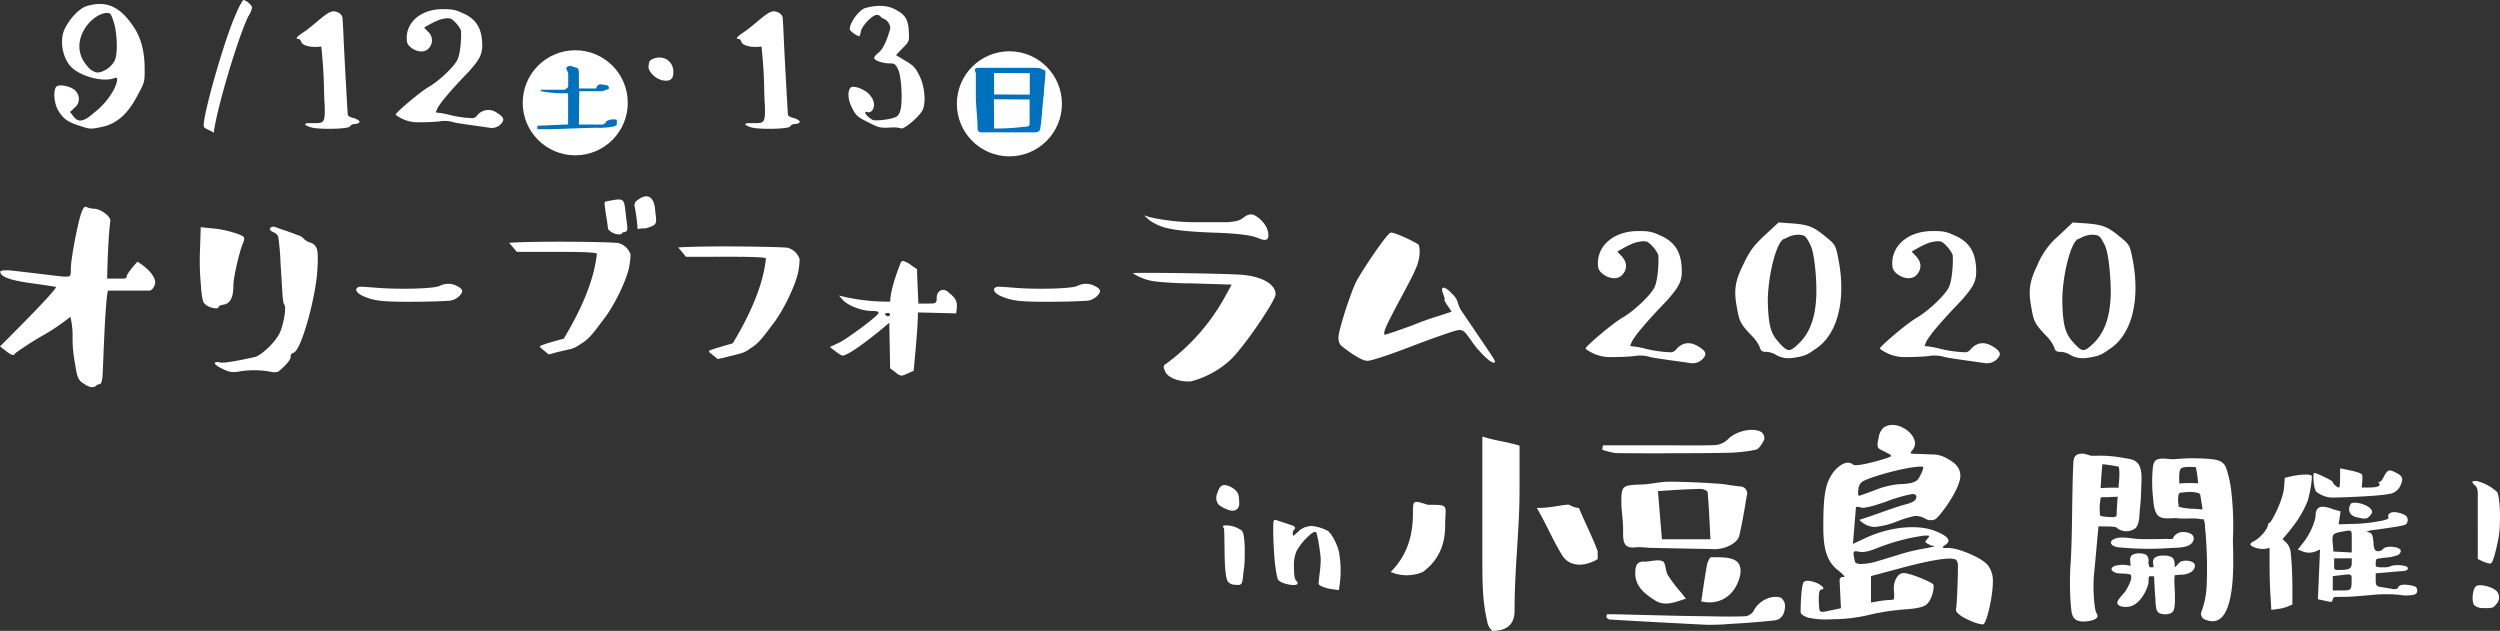 <svg xmlns="http://www.w3.org/2000/svg" viewBox="0 0 700 176.64"><rect x="0" y="0" width="700" height="176.64" fill="#333333" stroke="none"/><defs><style>.cls-1{fill:#fff;}.cls-2{fill:#0071bc;}</style></defs><g id="レイヤー_2" data-name="レイヤー 2"><g id="レイヤー_1-2" data-name="レイヤー 1"><path class="cls-1" d="M38.09,27.48c-2.52,4.63-5.66,7.21-9.3,8s-3.64.68-6.84-.37-4.31-2-5.61-4.12-1.48-6-.49-6.78,4.74.12,5.54,1.54a3.1,3.1,0,0,1-.55,4.43l-1.23,1.18.86,1.1c1.42,2,3,1.67,6-1A20.46,20.46,0,0,0,31.93,25c1.11-2.41,1.11-3.45.31-3.21a.2.2,0,0,0-.18.07c-2.9,1.17-8.82-.25-11.71-2.72s-3.82-8-2.16-11.21,4.25-5.73,6.29-6.29C30.08.06,33.84,2,37.66,7.89c1.91,3,2.84,6.71,2.84,11.34C40.5,23,40.62,22.86,38.09,27.48ZM32.24,16.64c.8-2.16.49-7.83-.37-10.35A12.59,12.59,0,0,0,31,4a1.33,1.33,0,0,0-1.11-.37c-4.44.18-11.22,8.38-5.42,14.91A4.46,4.46,0,0,0,27,20.27C28.54,20.52,31.44,18.8,32.24,16.64Z"/><path class="cls-1" d="M70.57,2.16a6.9,6.9,0,0,1-1,2.34c-2.46,4.74-8.75,25.08-9.73,32.72a2.43,2.43,0,0,0-.86-.55l-1.24-.62c-.31-.18-.55-.31-.61-.49-.93-1.3,5.91-25.45,9.18-32.17A16.07,16.07,0,0,1,68.11,0a2.92,2.92,0,0,1,1.48.8C70.26,1.36,70.57,1.79,70.57,2.16Z"/><path class="cls-1" d="M85.55,8.63c.61-.43,1.48-1.11,2.53-2,2.15-1.79,3.63-3.09,4.8-3.39s2.78.49,3,1.66c.06.55.18,2.34.31,5.36s.49,10.29,1.17,21.82c.06.37.55.67,1.42.92a4.25,4.25,0,0,1,1.66.74c.25.25.31.43.12.62a2.36,2.36,0,0,1-1.29.37,1.46,1.46,0,0,0-1.29.67c-.31.74-8.69.93-10.91.25-1.79-.55-2.1-1-.93-1.17h1.54c3,0,3.45.18,3.21-5.55-.06-.18-.12-1.78-.19-4.93s-.3-6.77-.74-11c-2.28.43-5.36-.12-5.6-1.29-.25-.56-.5-.8-.74-.8C82,10.91,84.32,9.49,85.55,8.63Z"/><path class="cls-1" d="M130.41,4.07c2.78,1.48,4.26,3.63,4.56,7.27s-.43,5-3.63,8.63c-5.12,5.3-8,8.75-8.81,10.29a10.87,10.87,0,0,0-.5,1.17c0,.06.31.12,1,.18a21.08,21.08,0,0,1,2.83.56,31.46,31.46,0,0,0,6.47.92,1.87,1.87,0,0,0,1.11-.55,4,4,0,0,1,5.73-.93c2,1.24,2.28,2,.81,3.39a3.61,3.61,0,0,1-3.09.74c-5.6-.8-8.93-1.23-10-1.54A8.37,8.37,0,0,0,123,34c-1.91.18-3.76.24-5.67.24a10,10,0,0,1-4.75-1c-1.29-.68-1.85-1.05-1.78-1.23.43-.81,6.9-6.41,9.61-7.89,2.71-1.67,6.59-5.3,7.64-7.34s1.17-7.51,1-8.32a8.71,8.71,0,0,0-2.71-3.2,3.68,3.68,0,0,0-2.1,0c-1,.06-2.9.92-5.48,2.46l1.11,1.18a3.2,3.2,0,0,1,.18,4.62c-1.91,2.15-5.85-.06-6.1-1.85-.68-4.93,3.45-9.12,10.11-9.12C127.09,2.59,127.64,2.77,130.41,4.07Z"/><path class="cls-1" d="M183.47,16.27a4.14,4.14,0,0,1,3.39.49,3.92,3.92,0,0,1,1.67,3.45c.06,1.79-.8,2.71-3,2.28s-4.13-2.71-3.94-3.88a11.09,11.09,0,0,1,.18-1.23C182,16.89,182.43,16.58,183.47,16.27Z"/><path class="cls-1" d="M208.8,8.63c.62-.43,1.48-1.11,2.53-2,2.16-1.79,3.64-3.09,4.81-3.39s2.77.49,3,1.66c.06.55.18,2.34.3,5.36s.5,10.29,1.17,21.82c.07.37.56.67,1.42.92a4.32,4.32,0,0,1,1.67.74c.24.25.3.43.12.62a2.44,2.44,0,0,1-1.3.37,1.49,1.49,0,0,0-1.29.67c-.31.74-8.69.93-10.91.25-1.78-.55-2.09-1-.92-1.17h1.54c3,0,3.45.18,3.2-5.55-.06-.18-.12-1.78-.18-4.93s-.31-6.77-.74-11c-2.28.43-5.36-.12-5.61-1.29-.25-.56-.49-.8-.74-.8C205.29,10.91,207.57,9.49,208.8,8.63Z"/><path class="cls-1" d="M242.27,31.55c0,.5,1.54,1.91,2.34,2.1s5.12-.19,6.41-1c.68-.43,1.11-1.35,1.29-2.83.37-3,0-8.57-.8-10.3s-1.11-1.78-2.65-1.78-4.13-.8-4.06-1.48c-.07-.31.36-.86,1.29-1.6,1.79-1.48,3-6,3.2-6.78a3.16,3.16,0,0,0-1.72-2.59,2.11,2.11,0,0,1-1-.62,1.21,1.21,0,0,0-1.11-.49c-1.17,0-4.13,3-4.43,4.68a6.52,6.52,0,0,1-.37,1.3c-.68-.06-2.72-1.42-2.72-2,0-1.91,2.65-5.43,4.38-5.92Q247.6.8,251,2.83c2.46,1.3,3.27,2.72,3.45,5.67s.25,3-1.66,4.93l-1.91,2,2.65,1.6c2.28,1.36,2.83,1.85,4.12,4.62s1.73,7.52.5,9.49-5.12,5.12-5.8,4.81a8.15,8.15,0,0,0-2.83-.25c-3.14.19-3.57,0-6.47-1.48s-3.33-1.66-4.62-4.31-1-5.05,0-5.55c1-.3,4,.68,5.3,2.47a4.19,4.19,0,0,1,1,2.46c0,1.48-1,2.41-1.85,2.1C242.45,31.24,242.27,31.31,242.27,31.55Z"/><circle class="cls-1" cx="161.07" cy="28.78" r="14.71"/><path class="cls-2" d="M150.45,35.2c3.5-.1,6.37-.33,8.62-.33V26.1a34.48,34.48,0,0,1-7.65-.57v-.41h6.68c.41-.35,1-.35,1-1.28V20.7c0-.41-.56-1.33-.56-1.72a1.55,1.55,0,0,1,1.3-.53c2.25.92,2.25,0,2.25,3.17v3.15h4.84c.54-1.85,1.84-.93,2.76-.93a.85.85,0,0,1,.82.93,1.4,1.4,0,0,1-.82.35,2.88,2.88,0,0,1-1.79.41h-5.7l-.11,9.34h6.58c.54,0,.54-.38.87-.38,0-.92,2.25-1.31,3.17-.92v1.3s-.51.54-.92.54a18.46,18.46,0,0,1-4.45.36c-3,0-11.13.41-14.28.41h-2.58Z"/><circle class="cls-1" cx="282.63" cy="29.07" r="14.71"/><path class="cls-2" d="M292.28,26.44c-.49,3.3-.49,6.29-.95,9.08,0,1.08-.51,1.54-1.66,1.54h-15a1,1,0,0,1-.94-1.05c0-2.82-.49-6.27-.49-9.09V20.48c-.69-1.49,0-1.49,1.43-1.49h14.56c1.18,0,2.12,0,2.58.44a1.48,1.48,0,0,1,.92.48C292.71,22.5,292.28,24.34,292.28,26.44Zm-13.94-6v6s5.52.05,10,.05v-6C283.86,20.48,278.34,20.43,278.34,20.43Zm0,15.53a58.47,58.47,0,0,0,8.06-.44c1.89,0,1.89-.43,1.89-.92V27.85c-3.86,0-10-.06-10-.06Z"/><path class="cls-1" d="M18.27,77.46c1.51,0,1.58-.07,1.58-2.47s1.72-11.4,2.61-14.35a8.52,8.52,0,0,1,1-2.47.63.63,0,0,1,.89-.14,5.73,5.73,0,0,0,2.2.42c2.2.27,4.67,2.54,4.33,3.43C30.5,65,30.15,70.46,30,78h4.81c.34-.07.75-.34.68-.55-.07-.48.9-1.85,3-4.19,3.71,2.34,5.56,5,4.8,6.59-.41,1-.82,1.38-1.37,1.51H30.22c-.34,1.38-.68,5.49-1,12.29s-.41,10.78-.55,12-.34,1.79-.75,1.93a1.36,1.36,0,0,0-1,.41c-.83.75-2.06.48-3.64-.69-1.31-.69-1.79-2.06-2.2-5.08a38.33,38.33,0,0,1-.76-7.89,21.25,21.25,0,0,0-.62-5.63A57.11,57.11,0,0,1,12,93.93a87.3,87.3,0,0,0-7.69,4.95c-.21.41-.55.62-.9.48a6.48,6.48,0,0,1-1.85-1.17L0,97c9.55-9.54,14.77-15,15.73-16.61-.14-.14-2.75-.48-7.9-1.23s-7.62-1.72-7.76-3c-.07-.42,1.1-.62,3.71-.35l8.52,1C15.46,77.19,17.52,77.46,18.27,77.46Z"/><path class="cls-1" d="M62.72,85.29c-1,.13-1.44.41-1.51.61a.44.44,0,0,1-.35.42,5,5,0,0,1-2.81-.69,3.2,3.2,0,0,1-1.17-1.17,24.22,24.22,0,0,1-.62-4.53A72.41,72.41,0,0,1,56,70l.2-6.39,3.37.35c3.64.27,8.24,1.78,8.65,2.4.28.41.14,1-.2,1.78-.83,1.72-2.75,9.68-2.68,12C65.33,83.16,64.5,84.94,62.72,85.29ZM81.4,100c0,1-2.88,3.71-3.64,4.12a4.69,4.69,0,0,1-2.2-.07,25,25,0,0,0-8.72,0c-1.85.28-2.61.21-5-1s-2-1.92-.27-1.58c.89.28,4.19-.27,9.82-1.51,1.93-.54,6-4.39,7.08-7.07s1.71-6.86,1.16-7.55c-.27-.27-.41-1.23-.54-3l-.55-8.79a63.59,63.59,0,0,0-.62-7.2c-.14-.55-.62-1-1.44-1.38-1.72-.68-.62-1.58.2-1.51.34.07,1.31.48,2.89,1s2.81,1,3.84,1.38a3.34,3.34,0,0,1,1.72,1.09,4,4,0,0,0,1.79,1,2.77,2.77,0,0,1,1.85,1.93c.28,1,.28,3.29,0,6.93-.69,7.48-4.4,21.21-6.59,22A1,1,0,0,0,81.4,100Z"/><path class="cls-1" d="M129.42,81.51c0,.82-1.58,2.47-3.44,2.68s-16.34.62-20.19-.07a16,16,0,0,1-4.6-1.44c-2.27-1.31-1.51-2.34-.21-2.41.62,0,2.34.14,5.09.35,5.49.41,15.18.27,17-.55a5.19,5.19,0,0,1,5,.07C129,80.62,129.42,81.1,129.42,81.51Z"/><path class="cls-1" d="M144.74,70.53c-.69-.76-1.37-1.65-2.2-2.54,7.63-.55,28.51-.28,30.57.07a4.85,4.85,0,0,1,3.44,3.15,15.8,15.8,0,0,1-.28,2.89c-.34,3.15-3.78,10.71-6.94,14.89s-4.19,5.77-6.66,7.28a9.88,9.88,0,0,1-2.75,1.44c-1.44.28-4.74,1.1-4.94,1.17a5.79,5.79,0,0,1-1.38.34l-2-1.65c-.34-.27-.41-.41-.41-.61s2.4-1,6.66-2.13c5.5-9.13,8.59-17.1,9.27-23.75.14-.35-3-.55-9.54-.55Zm30.64-9.13c-.76-6.11,0-6.11-5.91-4.95l-.21.42c.21,2.4.69,4.53,1,7.27,1.58,1.93,4.33,1.65,3.85,1C175.86,64.83,175.86,64.83,175.38,61.4Zm5.42,2.54c3.16-1,3.16-1,2.68-4.67-.2-4.26-2.2-5.49-5.15-3.09-.2,0-.69.69-.69,1.3a52.54,52.54,0,0,1,.9,6.66A9.77,9.77,0,0,1,180.8,63.94Z"/><path class="cls-1" d="M192.07,71.9c-.68-.82-1.37-1.72-2.19-2.61,7.62-.55,28.57-.2,30.56.07a4.82,4.82,0,0,1,3.44,3.16,15.86,15.86,0,0,1-.28,3c-.34,3.09-3.78,10.71-6.94,14.9s-4.19,5.69-6.66,7.2A7.9,7.9,0,0,1,207.25,99l-4.94,1.24c-.21,0-1,.27-1.38.27l-2-1.64a.68.68,0,0,1-.41-.62c.14-.21,2.4-.89,6.66-2.13,5.5-9.13,8.59-17,9.28-23.75.13-.27-3-.48-9.55-.48Z"/><path class="cls-1" d="M259.6,85c2.47,0,2.68,0,2.68-1.72s1.78-3.08,3.5-1.23c2.41,1.85,2.34,3,1.93,5.7L257,87.48c.07,2.2-.34,7.55-1.17,16.34l-1.72.76a5.8,5.8,0,0,1-1.71.61,3.34,3.34,0,0,1-1.58-.89l-1.58-1.17L249,90.37c-4.12,3.56-11.4,9.26-13.12,9.19-.41-.06-1.58-.82-3.5-2.4l2.89-1.37c2.74-1.51,10.37-7.21,10.71-8.1.14-.41-.41-.62-1.85-.62-2.82,0-6.53-1.44-8-2.95l-1.24-1.37a55.92,55.92,0,0,0,14.36,1.71c.07-2.4,1-5.9,2.82-10.57.13-.48.41-.82.82-.82a6.11,6.11,0,0,1,2.2,1.16l1.71,1.17c-.06,1.1.07,2.82.14,4.87l.21,4.74Zm-10.72,3.5c.55-.2.35-1.1-.55-.82C247.17,87.69,248.27,88.79,248.88,88.51Z"/><path class="cls-1" d="M308,81.51c0,.82-1.58,2.47-3.44,2.68s-16.34.62-20.19-.07a16,16,0,0,1-4.6-1.44c-2.27-1.31-1.51-2.34-.21-2.41.62,0,2.34.14,5.08.35,5.5.41,15.19.27,17-.55a5.19,5.19,0,0,1,5,.07C307.62,80.62,308,81.1,308,81.51Z"/><path class="cls-1" d="M317.17,76.5c0-.28,27,.07,31,.48s6.8,1.65,8,3.09a3.47,3.47,0,0,1,1,2.33c0,1.79-9.35,15.52-12.92,18.61a26.17,26.17,0,0,1-10.71,5.76c-3.23.28-6.46-1-7.22-2.61s-.61-1.85.42-2.47a58,58,0,0,0,15.93-18l2.2-4-11.2-.35a95.06,95.06,0,0,1-9.68-.48,15,15,0,0,1-4.74-1.23A18.09,18.09,0,0,1,317.17,76.5Zm26.65-14.28c2.27-.27,3-.27,4.47-1.37a3.44,3.44,0,0,1,2.06-.83c1.3,0,4.19,2.41,4.67,4.81s-.35,2.88-2.89,1.78c-1.51-.68-5.36-1.23-11.47-1.44s-10.51-.55-13.19-1.16a13.94,13.94,0,0,1-5.7-2.41l-1.44-1.3,1.51.48a58.56,58.56,0,0,0,13.05,1.44Z"/><path class="cls-1" d="M405.37,85.63a9.33,9.33,0,0,1-1-1.65.15.15,0,0,0,.14-.14,1.56,1.56,0,0,0-.07-.48l-.27-.89c-1.17-2.68.48-2.4,2.47-.14a5.05,5.05,0,0,1,1.58,2.48,8.18,8.18,0,0,0,1.44,2.88l5.91,8.72c2.13,3.22,3.23,4.66,3,5s-.69.07-1.44-.35A27,27,0,0,1,412,95.45c-2-2.82-2.34-3.37-4.33-2.89-1,.28-5.22,1.65-12.57,4.46s-11.54,4.12-12.37,4c-1.85-.06-6.52-3.57-7.41-4.46a3.52,3.52,0,0,1-.55-2.13c0-1.92,3.5-12.83,5.08-15.78s8.65-13.6,9.62-13.53c1.37,0,6.93,2.75,7.62,3.3.27.2.41,1,.41,2.26a11.74,11.74,0,0,1-1,4.33c-.62,1.58-1.85,3.91-3.5,7s-3.09,5.77-4.19,8-1.45,3.43-1.1,3.71c.07.07,2.61-.76,7.55-2.54a81.5,81.5,0,0,1,7.7-2.75l3.5-1.16Z"/><path class="cls-1" d="M465.76,66.34c3.09,1.65,4.74,4,5.08,8.1s-.48,5.56-4,9.61c-5.7,5.9-8.93,9.75-9.83,11.46a12.14,12.14,0,0,0-.55,1.31c0,.07.35.14,1.1.2a22.93,22.93,0,0,1,3.16.62,34.18,34.18,0,0,0,7.22,1,2.08,2.08,0,0,0,1.23-.62c1.72-2.12,3.92-2.54,6.39-1,2.27,1.38,2.54,2.27.89,3.78a4,4,0,0,1-3.43.82c-6.25-.89-10-1.37-11.2-1.71a9.4,9.4,0,0,0-4.26-.21c-2.13.21-4.19.28-6.32.28a11.19,11.19,0,0,1-5.28-1.1c-1.45-.76-2.07-1.17-2-1.38.48-.89,7.7-7.13,10.72-8.78,3-1.86,7.35-5.91,8.52-8.17s1.3-8.38,1.09-9.27a9.53,9.53,0,0,0-3-3.57,4.29,4.29,0,0,0-2.33,0c-1.17.07-3.23,1-6.12,2.75l1.24,1.3c1.51,1.65,1.65,3.5.21,5.15-2.13,2.4-6.53-.07-6.8-2.06-.76-5.49,3.84-10.16,11.26-10.16C462.05,64.69,462.67,64.9,465.76,66.34Z"/><path class="cls-1" d="M494.75,98.53c-1.45,0-1.72-.27-2.06-1.44a11.38,11.38,0,0,0-2.48-3.36c-3.09-3.3-3.23-3.85-4-8.31s-.21-7,1.79-11.12,2.74-5.21,6-8.3L498,62.29l3.84.27c4.6.35,6,1,9,3.44s3.09,2.47,3.85,6.24c2.33,11.54-.07,21.49-6.46,25.54-2.4,1.72-3.16,2-6.53,2.47a7.25,7.25,0,0,1-4.19-.75A6,6,0,0,0,494.75,98.53ZM495,84.94c.21,7.07,1.1,8.79,3.37,11.26s2.81,2.27,5,.27c5.15-4.66,5.63-12.28,5-20.18-.35-3.91-.83-6.52-1.51-7.82-1.31-2.54-1.45-2.54-3.1-2.75a7.19,7.19,0,0,0-3.91,1.1C497.43,66.82,494.82,78,495,84.94Z"/><path class="cls-1" d="M548.19,66.34c3.09,1.65,4.74,4,5.08,8.1s-.48,5.56-4,9.61c-5.7,5.9-8.93,9.75-9.82,11.46a12.14,12.14,0,0,0-.55,1.31c0,.07.34.14,1.1.2a23.5,23.5,0,0,1,3.16.62,34.19,34.19,0,0,0,7.21,1,2.13,2.13,0,0,0,1.24-.62c1.71-2.12,3.91-2.54,6.38-1,2.27,1.38,2.55,2.27.9,3.78a4,4,0,0,1-3.44.82c-6.25-.89-10-1.37-11.19-1.71A9.41,9.41,0,0,0,540,99.7c-2.13.21-4.19.28-6.32.28a11.23,11.23,0,0,1-5.29-1.1c-1.44-.76-2.06-1.17-2-1.38.48-.89,7.69-7.13,10.71-8.78,3-1.86,7.35-5.91,8.52-8.17s1.31-8.38,1.1-9.27a9.72,9.72,0,0,0-3-3.57,4.33,4.33,0,0,0-2.34,0c-1.17.07-3.23,1-6.11,2.75l1.24,1.3c1.51,1.65,1.64,3.5.2,5.15-2.13,2.4-6.52-.07-6.8-2.06-.75-5.49,3.85-10.16,11.27-10.16C544.48,64.69,545.1,64.9,548.19,66.34Z"/><path class="cls-1" d="M577.18,98.53c-1.44,0-1.72-.27-2.06-1.44a11.09,11.09,0,0,0-2.47-3.36c-3.09-3.3-3.23-3.85-4-8.31s-.2-7,1.79-11.12a21.51,21.51,0,0,1,6-8.3l3.92-3.71,3.85.27c4.6.35,6,1,9,3.44s3.1,2.47,3.85,6.24c2.34,11.54-.07,21.49-6.45,25.54-2.41,1.72-3.16,2-6.53,2.47a7.24,7.24,0,0,1-4.19-.75A6,6,0,0,0,577.18,98.53Zm.28-13.59c.2,7.07,1.1,8.79,3.36,11.26s2.82,2.27,5,.27c5.15-4.66,5.63-12.28,4.94-20.18-.34-3.91-.82-6.52-1.51-7.82-1.3-2.54-1.44-2.54-3.09-2.75a7.16,7.16,0,0,0-3.91,1.1C579.86,66.82,577.25,78,577.46,84.94Z"/><path class="cls-1" d="M389.38,160.15c4.86-4.86,6.25-10.56,6.25-16.57,0-3.55,0-3.55,4.16-2.24,6.25,0,4.86,0,4.86,5.71,0,4.77-1.39,9.55-6.25,13.1A11.48,11.48,0,0,1,389.38,160.15Zm25.68-37.92c4.16,1.31,6.25,1.31,10.41,2.55v12.71c0,10.79-1.39,21.35-1.39,33.45,0,3.16-1.38,5.7-6.24,5.7a4.19,4.19,0,0,1-1.39-2.54c-1.39-5.71-1.39-11.41-1.39-17.5V122.23Zm15.27,20c4.17,0,6.94-.93,9-.93a5.86,5.86,0,0,0,2.78.93c1.39,3.47,3.86,8.32,5.24,12.1v2.23c-3.85,2.24-8,2.24-10.1-1.31C434.5,150.59,433.11,147.05,430.33,142.27Z"/><path class="cls-1" d="M448.84,124.7H468c4.09,0,8.25.08,12.34-.08a5.81,5.81,0,0,0,3.62-1.77c2.09-2.08,6.79-3.31,9.26-1.85a2.19,2.19,0,0,1,.77,2.08c-.54,1.08-1.39,2.62-2.39,2.85a42.05,42.05,0,0,1-8.17.85c-6.1.15-12.11.08-18.2.15-4.32,0-8.64,0-12.88-.07a21.9,21.9,0,0,1-3.71-.93A6.48,6.48,0,0,1,448.84,124.7ZM449.92,172c1.77,0,3.62,0,5.47.08,7.33.16,14.58.39,21.91.46,3.85.08,7.71.16,11.56,0a3.36,3.36,0,0,0,2.24-1.61c1.23-2.62,5-4.55,7.56-3.55a2.77,2.77,0,0,1,1.15,2.16c0,1.92-.69,3.85-2.85,4.16-4.16.46-8.33.77-12.57,1a64.88,64.88,0,0,1-6.86.23c-8.87-.46-17.82-.92-26.76-1.46-.31,0-.62-.31-.93-.46A4.65,4.65,0,0,1,449.92,172ZM454,141.65c-.08-5.85,0-5.78,5.86-6,2.46-.08,4.93-.77,7.4-.77,4.55,0,9.1.23,13.65.54,2.08.08,4.16.62,6.25.77a2,2,0,0,1,1.92,2.7c-.61,3.7-1.23,7.47-2.08,11.1-.54,2.15-4,3.85-7.09,3.77-6.09-.15-12.26-.23-18.43-.38a23.44,23.44,0,0,0-3.24-.16c-3.55.54-3.78-1.46-3.78-4.16C454.55,146.58,454.16,144.12,454,141.65Zm18,26c-3.16,1-5.86,2.24-8.71.39s-5.71-4-5.4-8.17c.08-1.7.69-2.78,2.62-2.62h.31c1.62-.08,3.47-.69,4.78-.08.85.46.69,2.7,1.39,3.86a42,42,0,0,0,3.55,4.7C471,166.24,471.36,166.77,472.05,167.62ZM465.34,151h13.58c-.24-4.55-.39-8.87-.78-13.18,0-.39-1.23-.93-1.92-.93-3.78.08-7.56.31-12,.62Zm11,17.41c.54-3.54,1-6.93,1.62-10.25.15-.77.77-2.15,1.16-2.15,2.31.07,4.93-.16,6.78.92s1.7,3.62.85,5.78C485,167.39,480.84,169.47,476.37,168.39Z"/><path class="cls-1" d="M545.62,153.44c2.7,0,9.57,2.78,11.11,5A7.24,7.24,0,0,1,558,163c0,3.77-1.62,11.1-2.62,11.79-.77.23-3.93-.85-6.25-2.31-1.08-.77-1.54-1.31-1.46-1.85.31-1,.61-11.1.54-12.72-.16-.69-.39-1.23-.85-1.31-1.62-.61-6.94.23-16,2.7l-7.48,2v7.4l1.85-.31A24,24,0,0,1,529,168c.69,0,1.23-.08,1.31-.31a9.8,9.8,0,0,0,0-2.16c-.31-2.46.92-5.08,2.7-5.08s7.94,2.54,8.32,3.23-.38,4.78-2.31,5.86c-1.08.62-3.08.92-6.4,1.15a64,64,0,0,0-9.56,1.55,45.57,45.57,0,0,1-10,1.15,24.23,24.23,0,0,1-6.86-.46c-1.16-.46-1.78-.85-2-1.31-.08-.93.08-7.63.85-8.63s4.71.23,5.48,1.62c.07.3-.16.46-.62.46-1,0-.62,5.24-.39,5.93.16.31.7.39,1.55.23l4.39-.92-.38-8a.94.94,0,0,1,1-.77c.77.16.31-.46-1.31-1.77-3.24-2.46-4.24-6-4.24-12.1s.23-8.63.77-11a11.64,11.64,0,0,1,2.62-5.16c2-2,3.7-2.47,5-1.39,1,.77,10.49-2,10.57-2.39s-.54-.61-1.7-1.23c-2.23-1.08-2.39-1-1.77-3.93a4.67,4.67,0,0,1,1.39-2.85c4-2.77,11.18,2.93,8,6.4-.54.61-.54.84,0,.92l6.32.23a8.39,8.39,0,0,1,3.93,1.39c2.16,1.16,3.24,2.7,3.24,4.55,0,3.69-5.63,11.25-7,12.17a3.12,3.12,0,0,1-2.85-.15,5.36,5.36,0,0,0-2.85-.77,31.36,31.36,0,0,0-5.25,1.62,21.54,21.54,0,0,1-5.94,1.46,5.73,5.73,0,0,1-3.23-1c-1-.7-1.32-1-.85-1.08,2.62-.85,5-1.7,7.17-2.47s4-1.38,5.78-1.85,2.63-1.08,2.7-1.85-.54-1.08-1.39-.92A41.47,41.47,0,0,0,528,140.5c-3.86,1.31-6.17,1.92-6.94,1.61a2.43,2.43,0,0,0-1.39-.15l-.85,10.33,3.16-1.47c7-3.39,15.27-4.16,20.21-2,3.39,1.39,4.24,2.62,2.47,3.78-.7.38-.85.69-.39.84Zm-24.44,4.47a16,16,0,0,0,3-.38c1.08-.23,3.24-.93,6.56-1.93a55.19,55.19,0,0,1,8-2c2.16-.39,3.08-.62,3-.7a4.27,4.27,0,0,1-1.78-.54c-1-.54-1.08-.54-.31-1.46s.85-1-1-.92a57.45,57.45,0,0,0-13,3.46c-2.24.93-3.78,1.24-4.86,1.08-1.93-.38-1.93-.15-1.7,1.39.16.77.31,1.39.39,1.62A2.9,2.9,0,0,0,521.18,157.91Zm-.93-19.8c0,.38.08.69.31.69s1.62-.54,4.39-1.54a24.07,24.07,0,0,1,6.87-1.7,16.48,16.48,0,0,0,3.55-.38c1.08-.46,1.62-.46,2.46-2.39a5.63,5.63,0,0,0,.7-1.93c.07-.3-1.31-.3-4.09.16-5.47,1-12.49,3.16-13.26,4.08a2.75,2.75,0,0,0-.78,1.47C520.33,137.18,520.25,137.72,520.25,138.11Z"/><path class="cls-1" d="M340.84,138.1c.54-1.58,1-2.41,2.31-2.26a5.42,5.42,0,0,1,3.1,1.77c.55.64.69,1.38.74,3.3s-1.62,2.65-3.64,1.62a7,7,0,0,1-2.07-1.18A3,3,0,0,1,340.84,138.1Zm1.82,9.65c-.15,0-.25-.1-.25-.3s.25-.29.69-.34a7.25,7.25,0,0,1,3.55.83c1.18.64,1.38.64,1.67,2.56a30.42,30.42,0,0,1,.2,4.28,37.85,37.85,0,0,1-.15,4.09c-.15.79-.24,1.67-.34,2.66-.2,2-.4,2.41-2,2.21h-.15a2.69,2.69,0,0,1-2-.79c-.64-.83-.94-3.54-1-8.22S342.81,147.75,342.66,147.75Z"/><path class="cls-1" d="M362,149.32c0,.44,0,.69.14.69a15.92,15.92,0,0,0,1.38-1.18,5.38,5.38,0,0,1,2.12-1.28l1.33-.3a12,12,0,0,1,4.78,1.38c1,.64,2.56,3.5,3.1,5.61a29.24,29.24,0,0,1,.3,9.16l-.25,1.82L373.2,165a10.51,10.51,0,0,1-2.81-.69c-.79-.34-1.18-.64-1.18-.88s.1-1.23.29-2.86a33.42,33.42,0,0,0,.3-3.74c0-1.72-.89-7.23-1.28-7.77-.2-.25-.64-.15-1.38.39a17,17,0,0,0-4.14,4.92,10.31,10.31,0,0,0-.69,4.43c0,2.12.2,3.35.59,3.74.79.79.59,1.43-1.33,1.23s-3.54-1-3.79-1.57a20,20,0,0,1-.59-3c-.59-3.39-.89-12.84-.54-13.38.14-.25.49-.3,1-.1s1.33.44,2.36.79,1.68.54,1.93.64c.44.19.73.49.69.73a1.3,1.3,0,0,1-.35.5A1.35,1.35,0,0,0,362,149.32Z"/><path class="cls-1" d="M587.58,147.36c-.43,4.45-.81,8.95-1.25,13.44a42.74,42.74,0,0,0-.05,6.4,28.06,28.06,0,0,0,.43,3.63c.06.43.65,1.41.6,1.73-.27,1.36-3.74,1.58-4.83,1.41-2.22-.38-2.38-2-2.6-3.9a82,82,0,0,1-.06-13.11c.49-9.05.28-18.1.71-27.15.05-2.06.7-2.88,2.88-2.77a10.43,10.43,0,0,1,1.89.54,18.94,18.94,0,0,0,2.61,0,38.31,38.31,0,0,1,7.05.71c1.52.21,3.2.43,4,2,.92,1.73.65,4.33.59,6.18a65.47,65.47,0,0,1-.43,6.55c-.11,1.47-.05,3.74-1.19,4.88a4.25,4.25,0,0,1-5.1,0C592.52,147.2,588.5,147.47,587.58,147.36Zm5.1-3.84c.05-1.52.16-3,.27-4.45l-3.2.16a5.65,5.65,0,0,0-1.3,0c-.49.33-.27.33-.38,1a14.43,14.43,0,0,0-.11,3.42c.11.92-.22.59.65.92a20.5,20.5,0,0,0,3.36.22C592.84,144.49,592.63,144.44,592.68,143.52Zm-4.5-6.83a37.61,37.61,0,0,1,5-.11c.11-1.9.49-4.06.05-5.91a45.13,45.13,0,0,0-4.55-.7C588.45,132.19,588.29,134.41,588.18,136.69Zm4,14.14c2-.76,4.88.06,6.94.11,2.66.05,5.21,0,7.81-.05a6.65,6.65,0,0,0,1.41,0c.22-.11.11-.38.28-.55a3.15,3.15,0,0,1,1.89-1.3c1.58-.32,4.67.38,3.47,2.66-1,1.79-4.39,1.63-6.07,1.73a85.41,85.41,0,0,1-14.92-.21C591.38,153.05,590,151.7,592.19,150.83Zm21.43,9.27a5.74,5.74,0,0,1-2.44.81,14.78,14.78,0,0,0-2.18.16c-.37.33,0,4.83,0,5.48-.05,1.19.16,3.74-.6,4.71s-3.25.92-4.06.22-.76-2.76-.82-3.85c-.16-1.62-.21-3.25-.32-4.87a11.4,11.4,0,0,0-.06-1.41h-1.35c-.22.21-.17,1.68-.22,2-.65,2.6-2.77,6.28-5.69,6.55-.76.11-2.83.06-3-1-.22-.87,1.84-2.66,2.33-3.47s2.06-3.52,1.41-4.44c-.38-.49-3.31-.33-4-.55-1.3-.37-2.11-1.3-.43-2a8.6,8.6,0,0,1,4.39,0c0-1.19-.54-2.44.6-3.14a4.38,4.38,0,0,1,2.38-.33c1.14.11,1.74.43,2,1.46.16.55-.11,1.2.11,1.74.32.92.16.65,1.35.65-.1-1.08-.48-2.06.49-2.77a4.07,4.07,0,0,1,2.28-.48,4.15,4.15,0,0,1,2.44.54c.76.65.65,1.68.71,2.65.38,0,1.14-1.3,1.84-1.57a4.25,4.25,0,0,1,3.15.22C615.13,158.09,614.48,159.45,613.62,160.1Zm4.12,13.49a1.79,1.79,0,0,1-1.2-2.65,23.84,23.84,0,0,0,1.31-6.5,112.8,112.8,0,0,0-.11-12.74c-.06-1.3-.16-2.66-.33-4a5.58,5.58,0,0,0-.16-1.62c-.49-1.25.11-.54-.92-.71-2.12-.43-4.61,0-6.78-.27-1.79-.16-4.5.65-5.64-1.19-.87-1.3-.93-3.52-1.09-5a40.1,40.1,0,0,1-.05-7.59c.21-2.06.54-2.87,2.82-2.92,1.19,0,2.17.27,3.41.16s2.23-.16,3.37-.22c1.9-.05,3.79,0,5.64.11,2.28.22,4.45.27,5.31,2.55a30.08,30.08,0,0,1,1.41,6.23,83.88,83.88,0,0,1,.49,13.93C625.22,155.17,626.74,177,617.74,173.59Zm-1-30.94-.49-3.09c-.21-1,0-1.25-.87-1.57a11,11,0,0,0-4-.11c-.81.05-1,0-1.35.49a7.49,7.49,0,0,0-.06,2.71c.27,1-.54.59.82,1a16.87,16.87,0,0,0,3.3.38C615,142.49,615.89,142.6,616.76,142.65Zm-6.56-7.26a33.63,33.63,0,0,1,5.31-.06c0-.54-.48-4.55-.76-4.55-1.08,0-3.52-.27-4.12.49S610.2,134.47,610.2,135.39Z"/><path class="cls-1" d="M635.47,153.38l-1,.27a6.43,6.43,0,0,1-3.58-.54c-.54-.27-.76-.49-.76-.65,0-.33.27-.6,1-.92a9.89,9.89,0,0,0,3.31-3.2,4.22,4.22,0,0,0,.65-1.46c0-.33.11-.49.32-.44.49,0,3.85-6.34,4.13-10l.21-2.65,1.9-.44c2.33-.54,5.26-.65,5.59-.16s-.55,5.64-1.2,7.32a29.55,29.55,0,0,1-3.52,6.23c-.82,1.08-1.52,2-2.12,2.71l-1.3,1.51,1.09,1a4.83,4.83,0,0,1,1.24,3.09c.17,1.47.38,4.34.44,8.67v5.53l-1,.44a10.49,10.49,0,0,1-3,.81l-1.9.27-.22-3.79c-.16-2.44-.27-5.37-.27-8.78Zm34.77-10a7.11,7.11,0,0,1,3.41,1,1.71,1.71,0,0,1,0,2.44c-.38.33-3.58.87-9.49,1.63a8.18,8.18,0,0,0-1.52.38l.6.21c1,.33,1.08.71,1.35,2.82a4.81,4.81,0,0,0,.33,2,1.15,1.15,0,0,0,1,.49,2,2,0,0,0,1.42-.71c1-1,4.88-.54,4.88.6a1.41,1.41,0,0,1-1,1.24,11.76,11.76,0,0,1-3.15.65,17.1,17.1,0,0,0-2.55.38c-.21.11-.32.49-.32,1.09s0,1,.22,1.08a5.45,5.45,0,0,0,1.9.16,4.49,4.49,0,0,0,2.38-.43,8,8,0,0,1,4.18.22.66.66,0,0,1,.32.54c0,.49-.76.76-2,.76l-7,.59v1.9c0,1.9.38,1.79,2.49,2.11,1,.17,1.74.27,2.12.38.76.17,1.52,0,1.73-.48.28-.76,1.58-.93,3.91-.44,1,.27,1.36.38,1.36,1.46,0,.55-.33.93-1,1.09a10.83,10.83,0,0,1-4.07,0,42.62,42.62,0,0,0-8.3.11q-5.37.48-7.32.48a21.5,21.5,0,0,0-2.44.06c-.27.05-.44.32-.55.76s-.32.65-.59.59l-3.53-.75.6-13.93-1.14.49a4.92,4.92,0,0,1-4-.06l-1.09-.43,1.68-2.12c1.79-2.27,3.31-5.9,3.31-7.48s.76-2.38,2-2.38a8.52,8.52,0,0,1,2.87.71l2.12.59-.54,3.63,3.63-.11a42.89,42.89,0,0,0,5.69-.43c1.69-.27,2.66-.43,3.1-.54s.7-.22,1-.27c.44-.22.65-.22.44-.87a.91.91,0,0,1,.38-.81A1.87,1.87,0,0,1,670.24,143.41Zm-15-12.25,1.35.27c3.2.65,4.83,1.14,4.83,1.63a9.09,9.09,0,0,1,0,1.95l-.11,1.52h2c2.06,0,3-.28,3-.93a.79.79,0,0,0-.27-.43c-.16-.16-.11-.27.22-.22s.7-.48,1.25-1.51c1.08-2.06,1.51-2,3.47-1s2,1.79,1,3.85a4.08,4.08,0,0,1-3.09,2.06c-3.15.65-14,1-16,1a7.42,7.42,0,0,1-4.29-1.62c-.49-.49-.76-2.17-.81-3.31a5.51,5.51,0,0,1,0-1.41c0-.43.11-.59.27-.54.65,0,5.1,2.17,5.1,2.49,0,.49,1.24,1.58,1.73,1.58.22,0,.33-.87.33-2.71Zm3.25,20.43c0-3.47.22-3.2-2.66-2.71s-2.87.87-2.65,3.42l.16,2.16,5.15.27Zm-5.31,13.77h2.17c2.87,0,3.09,0,3.09-2.55v-.27c.16-1.74-.22-1.79-2.12-1.57l-3.14.38Zm5.31-9h-4.93v1.57c0,1.68-.17,1.74,2.06,1.68s2.82-.43,2.87-1.89Zm-.27-15.28c.81-.82,4.88.16,5.8,1.73.33.54.17,1-.48,1.68s-1,1-3.09.49a4.24,4.24,0,0,1-2.12-.87A2.36,2.36,0,0,1,658.25,141.08Z"/><path class="cls-1" d="M693.78,137.93c-.06-1-.33-1.68-.76-2-.49-.43-.76-.76-.76-1,.16-.27.65-.33,1.57-.16a13.17,13.17,0,0,1,5.37,3c.87,1.46,1.08,9.26.38,12.89-.81,4.12-1.47,6.45-2.06,7.05-.49.22-1.74-.16-3.74-1.19Zm-.44,26.18c1-.7,4.83.22,5.86,1.57a2.69,2.69,0,0,1-.33,3.58c-.7.92-1,1.08-3.47,1a3.79,3.79,0,0,1-2.55-.75C691.93,168.55,692.31,164.81,693.34,164.11Z"/></g></g></svg>
